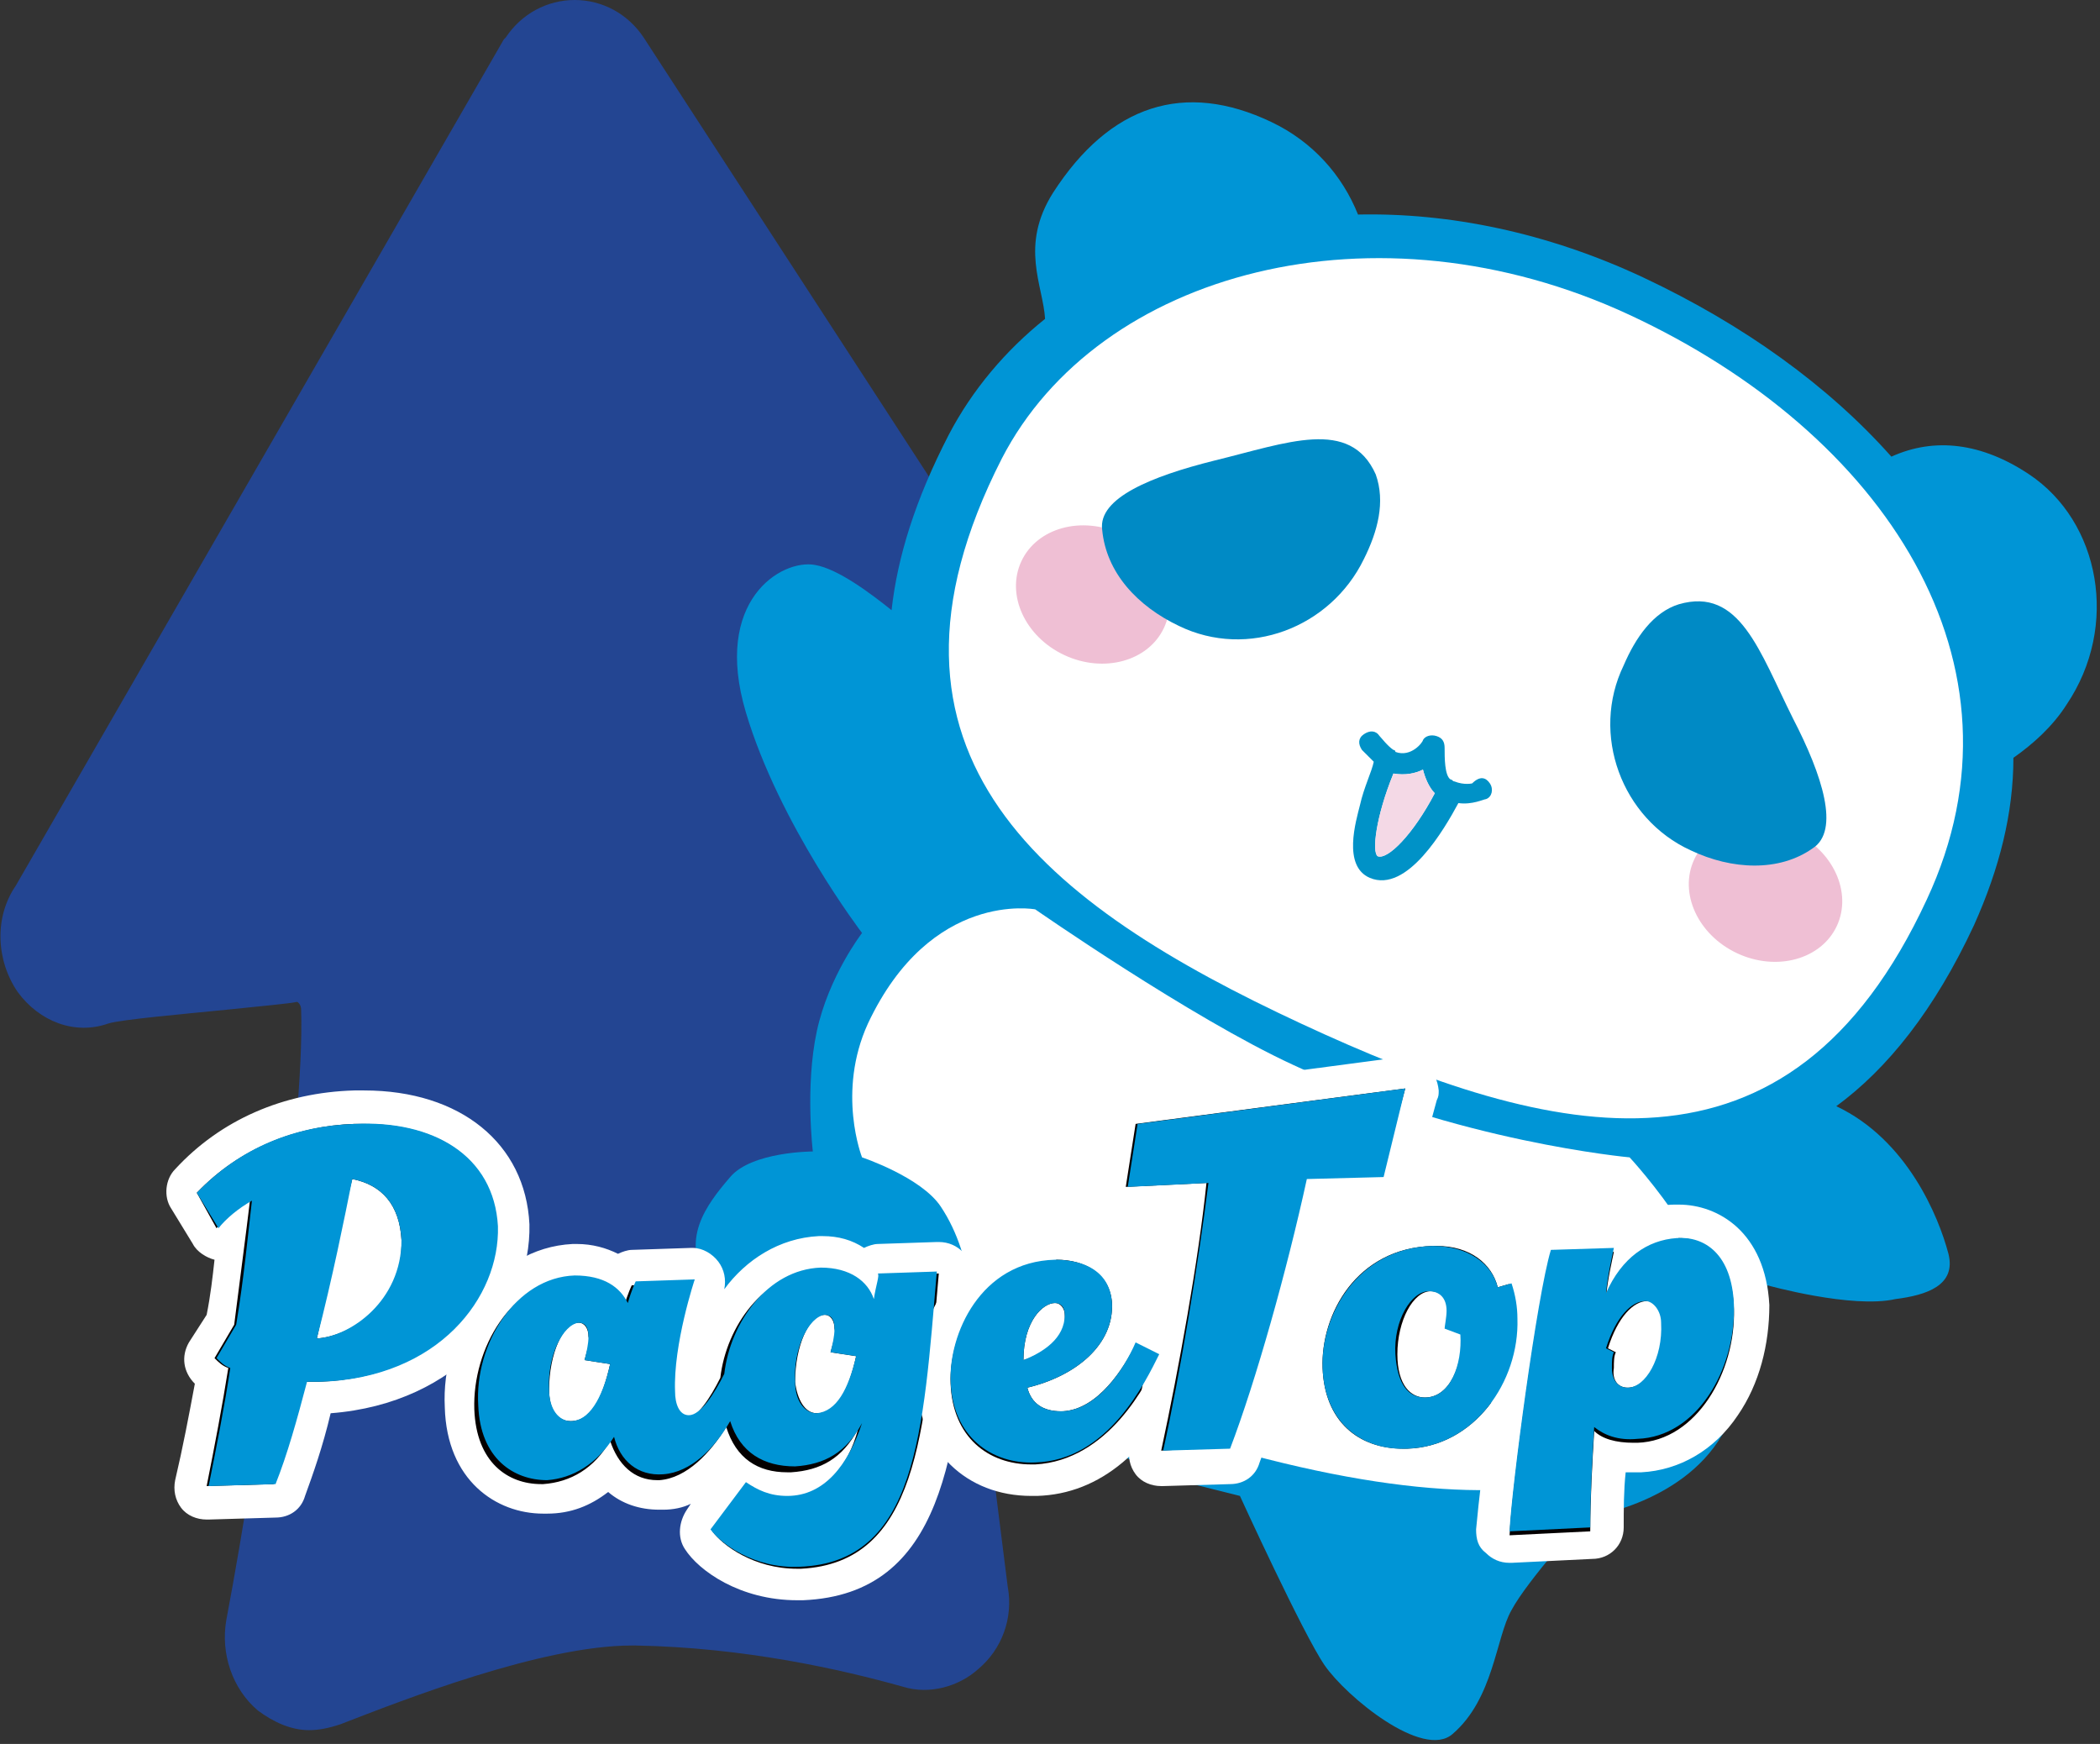 <?xml version="1.0" encoding="utf-8"?>
<!-- Generator: Adobe Illustrator 28.3.0, SVG Export Plug-In . SVG Version: 6.00 Build 0)  -->
<svg version="1.1" xmlns="http://www.w3.org/2000/svg" xmlns:xlink="http://www.w3.org/1999/xlink" x="0px" y="0px" width="106.7px"
	 height="88.6px" viewBox="0 0 106.7 88.6" style="enable-background:new 0 0 106.7 88.6;" xml:space="preserve">
<rect x="0" y="0" width="106.7" height="88.6" fill="#333333" stroke="none"/>
<style type="text/css">
	.st0{fill:#234592;}
	.st1{fill:#0095D6;}
	.st2{fill:#FFFFFF;}
	.st3{fill:#0092C7;}
	.st4{fill:#F4D9E6;}
	.st5{fill:#EFBFD4;}
	.st6{fill:#008AC5;}
	.st7{fill:#040000;}
</style>
<g id="レイヤー_1">
	<path class="st0" d="M60.9,45.3L32.7,1.9C31.9,0.7,30.6,0,29.2,0c0,0,0,0,0,0c-1.4,0-2.7,0.7-3.5,1.9c0,0-0.1,0.1-0.1,0.1L0.8,45
		c-1.1,1.6-1,3.8,0.1,5.4c1.1,1.5,2.9,2.2,4.6,1.6c0.6-0.2,4-0.5,6-0.7c1.9-0.2,3.1-0.3,3.6-0.4c0,0,0.2,0.1,0.2,0.4c0,0,0,0,0,0
		c0.2,5.8-2.1,22-3.8,31c-0.3,1.7,0.3,3.5,1.6,4.6c0.8,0.6,1.7,1,2.6,1c0.5,0,1-0.1,1.6-0.3c3.1-1.2,10.2-4,14.8-4
		c0.1,0,0.2,0,0.2,0c5.5,0.1,10.4,1.2,13.6,2.1c1.3,0.4,2.8,0,3.8-0.9c1.2-1,1.8-2.6,1.5-4.2c-1.9-15.1-3.3-26.1-3.7-30.3
		c1.3,0.2,3.9,0.7,8.6,2.1c1.7,0.5,3.5-0.2,4.5-1.6C61.9,49.2,62,46.9,60.9,45.3z"/>
	<g>
		<path class="st1" d="M99,63.7c-0.5-1.9-2.1-5.8-5.7-7.5c2.6-1.9,5-4.9,7-9.2c1.3-2.9,2-5.7,2-8.5c1-0.7,2-1.6,2.7-2.7
			c2.7-4,1.7-9.3-1.9-11.7c-2.4-1.6-4.8-1.9-7-0.9c-3.2-3.6-7.5-6.7-12.6-9.1c-4.9-2.3-9.9-3.3-14.5-3.2c-0.8-2-2.3-3.7-4.4-4.7
			c-4.4-2.1-8.2-0.9-11.1,3.6c-1.7,2.7-0.5,4.7-0.4,6.4c0,0,0,0,0,0c-2,1.6-3.7,3.6-4.9,5.9c-1.7,3.3-2.6,6.2-2.9,8.9
			c-1-0.8-2.7-2.1-3.9-2.3c-1.7-0.3-5.2,1.8-3.5,7.5c1.7,5.7,5.9,11.2,5.9,11.2s-1.7,2.2-2.3,5c-0.6,2.8-0.2,6.1-0.2,6.1
			s-3.1,0-4.2,1.3c-1.2,1.4-2.6,3.2-1.1,5.4c1.5,2.2,2.6,5.1,2.9,5.7c0.3,0.6,1.9,3.4,5.9,3.8c0,0,2.9-0.3,4.6-1.3
			c1-0.6,2.2-2.3,2.2-2.3s6.6,3.7,8.6,4.2c2,0.5,2.8,0.7,2.8,0.7s3.2,7,4.3,8.6c1.1,1.6,5,4.8,6.5,3.5c2.1-1.8,2.2-4.9,3-6.3
			c0.8-1.5,3.7-4.7,3.7-4.7s4.9-0.6,7-4.2c2.6-4.3,2.3-7.6,2.3-7.6s4.3,1.2,6.5,0.7C97.9,65.8,99.4,65.3,99,63.7z"/>
		<path class="st2" d="M97.9,45.7C90.9,60.8,79,58,66.1,52S43.2,38.4,50.9,23.3C55.8,13.8,69.9,10,82.8,16S103.5,33.7,97.9,45.7z"/>
		<g id="XMLID_00000118385537110446571950000009972395690475196341_">
			<g>
				<path class="st3" d="M75.7,39.8c0.2,0.3,0.1,0.7-0.2,0.8c-0.1,0-0.7,0.3-1.4,0.2c-0.7,1.3-2.6,4.6-4.5,3.8c0,0,0,0,0,0
					c-1.4-0.6-0.7-2.9-0.5-3.7c0.2-0.9,0.6-1.7,0.7-2.2c-0.3-0.3-0.6-0.6-0.6-0.6c-0.2-0.3-0.2-0.6,0.1-0.8c0.3-0.2,0.6-0.2,0.8,0.1
					c0.1,0.1,0.4,0.5,0.7,0.7c0,0,0.1,0,0.1,0.1c0.8,0.3,1.4-0.5,1.4-0.6c0.1-0.2,0.4-0.3,0.7-0.2c0.3,0.1,0.4,0.3,0.4,0.6
					c0,0.5,0,1.4,0.3,1.6c0.1,0,0.1,0.1,0.2,0.1c0.5,0.2,0.9,0.1,0.9,0.1C75.2,39.4,75.5,39.5,75.7,39.8z M70,43.5
					c0.5,0.2,1.8-1.1,2.9-3.2c-0.3-0.3-0.5-0.8-0.6-1.2c-0.4,0.2-0.9,0.3-1.5,0.2C69.9,41.5,69.7,43.3,70,43.5z"/>
				<path class="st4" d="M72.9,40.3c-1.1,2.1-2.4,3.4-2.9,3.2c-0.3-0.2-0.1-2,0.8-4.2c0.6,0.1,1.1,0,1.5-0.2
					C72.4,39.5,72.6,40,72.9,40.3z"/>
			</g>
			<g>
			</g>
		</g>
		<path class="st2" d="M52.6,46.2c0,0,7.9,5.5,13.1,7.9c8.3,3.9,17.1,4.7,17.1,4.7s5.5,5.9,4.6,9.7c-1.3,5.3-7.5,10.9-28.6,4
			c0,0-3.9-1.4-6.2-2.9s-3.2-2.2-3.2-2.2s0.2-3.4-1.6-6.1c-1-1.5-4-2.5-4-2.5s-1.3-3.3,0.3-6.8C47.3,45.2,52.6,46.2,52.6,46.2z"/>
		<path class="st2" d="M41.9,65.2c0,0,1.6,0.1,3,1.6s1.9,3.2,1.3,4c-0.4,0.6-1,0.7-2,0.7c-0.6,0-1.2,0.2-2.1-0.2
			c-2.5-1.2-3-3.4-2.9-4.1C39.3,65,41.9,65.2,41.9,65.2z"/>
		<ellipse transform="matrix(0.422 -0.906 0.906 0.422 4.695 67.833)" class="st5" cx="55.6" cy="30.2" rx="3.4" ry="4"/>
		<ellipse transform="matrix(0.422 -0.906 0.906 0.422 10.768 107.596)" class="st5" cx="89.8" cy="45.3" rx="3.4" ry="4"/>
		<path class="st6" d="M69.3,28.4c-1.7,3.5-5.9,5.1-9.4,3.4c-2.1-1-3.7-2.7-3.9-4.9c-0.2-1.6,2.5-2.7,5.7-3.5
			c3.7-0.9,6.9-2.2,8.2,0.7C70.4,25.5,70,27,69.3,28.4z"/>
		<path class="st6" d="M82.5,33.8c-1.7,3.5-0.1,7.8,3.4,9.4c2.1,1,4.5,1.1,6.2-0.1c1.4-0.9,0.5-3.7-1-6.6c-1.7-3.4-2.7-6.7-5.8-5.8
			C84,31.1,83.1,32.4,82.5,33.8z"/>
	</g>
	<g>
		<g>
			<g>
				<path class="st7" d="M10.5,76.4c-0.2,0-0.5-0.1-0.6-0.3c-0.2-0.2-0.2-0.5-0.2-0.7c0.4-1.9,0.8-3.7,1-5.4
					c-0.1-0.1-0.3-0.2-0.4-0.3c-0.3-0.3-0.3-0.7-0.1-1l0.9-1.6c0.2-1.4,0.4-2.8,0.5-4.2c0,0,0,0-0.1,0.1c-0.2,0.2-0.4,0.3-0.6,0.3
					c0,0,0,0-0.1,0c-0.3,0-0.5-0.2-0.6-0.4L9.3,61c-0.2-0.3-0.2-0.7,0.1-1c2.2-2.3,5.2-3.6,8.6-3.7c0.2,0,0.3,0,0.5,0
					c4.5,0,7.4,2.3,7.6,6c0.2,4.1-3.5,8.5-9.8,8.8l-0.1,0c-0.5,1.9-1,3.4-1.5,4.7c-0.1,0.3-0.4,0.5-0.7,0.5
					C13.9,76.2,10.5,76.4,10.5,76.4z M18.5,60.9C18,63,17.6,65,17.2,66.8c1.1-0.6,2.4-1.8,2.3-3.8C19.4,62,19.1,61.3,18.5,60.9z"/>
				<path class="st2" d="M18.5,57.1c3.8,0,6.6,1.8,6.7,5.2c0.1,3.6-3,7.7-9,7.9l-0.7,0c-0.5,1.9-1.1,3.7-1.6,5.2l-3.4,0.1
					c0.4-2,0.8-4.1,1.1-6c-0.3-0.1-0.5-0.3-0.7-0.5l1-1.7c0.3-2.4,0.6-4.6,0.8-6.3c-0.7,0.4-1.3,0.9-1.7,1.4L10,60.6
					c2.2-2.3,5.1-3.4,8-3.5C18.1,57.1,18.3,57.1,18.5,57.1 M16.1,68c1.7-0.1,4.4-1.8,4.3-5c-0.1-1.8-1-2.8-2.5-3.1
					C17.4,61.8,16.8,64.9,16.1,68 M18.5,55.4c-0.2,0-0.3,0-0.5,0c-3.6,0.1-6.8,1.5-9.1,4c-0.5,0.5-0.6,1.4-0.2,2l1.1,1.8
					c0.2,0.4,0.7,0.7,1.1,0.8c-0.1,0.9-0.2,1.8-0.4,2.8l-0.9,1.4c-0.4,0.7-0.3,1.5,0.3,2.1c0,0,0,0,0,0c-0.3,1.6-0.6,3.2-1,4.9
					c-0.1,0.5,0,1,0.3,1.4c0.3,0.4,0.8,0.6,1.3,0.6c0,0,0,0,0.1,0l3.4-0.1c0.7,0,1.3-0.4,1.5-1.1c0.4-1.1,0.9-2.5,1.3-4.2
					c6.5-0.5,10.2-5.2,10.1-9.6C26.7,58.1,23.4,55.4,18.5,55.4L18.5,55.4z"/>
			</g>
			<g>
				<path class="st7" d="M40.4,80.4c-2.5,0-4.4-1.4-5-2.3c-0.2-0.3-0.2-0.7,0-1l1.8-2.4c0-0.1,0.1-0.1,0.1-0.1
					c-0.2-0.2-0.4-0.4-0.6-0.7c-1,1.2-2.1,1.9-3.3,1.9l-0.1,0c-1,0-1.9-0.4-2.5-1.2c-0.9,0.9-2,1.4-3.2,1.4l-0.2,0
					c-1.9,0-4.1-1.2-4.2-4.6c-0.1-1.7,0.5-3.5,1.4-4.9c1.1-1.6,2.6-2.5,4.3-2.5l0.2,0c0.9,0,1.6,0.2,2.2,0.6
					c0.1-0.2,0.4-0.3,0.6-0.3c0,0,3-0.1,3.1-0.1c0.3,0,0.5,0.1,0.7,0.3c0.2,0.2,0.2,0.5,0.1,0.8c0,0-1,3.2-1,5.4c0,0.1,0,0.2,0,0.3
					c0.2-0.2,0.5-0.6,0.9-1.4c0.4-2.8,2.5-5.8,5.7-6l0.2,0c0.9,0,1.6,0.2,2.2,0.6c0.1-0.2,0.4-0.3,0.6-0.3c0,0,3-0.1,3.1-0.1
					c0.2,0,0.4,0.1,0.6,0.3c0.2,0.2,0.2,0.4,0.2,0.6l-0.1,1c-0.7,7.8-1.3,14.4-7.7,14.7L40.4,80.4z M28.8,69.3
					c-0.1,0.4-0.1,0.8-0.1,1.3c0,0.6,0.2,0.8,0.2,0.8c0.3,0,0.7-0.4,1-1.4l-0.4-0.1c-0.2,0-0.5-0.2-0.6-0.4
					C28.9,69.5,28.8,69.4,28.8,69.3z M41.4,68.8c-0.1,0.4-0.1,0.8-0.1,1.3c0,0.6,0.2,0.8,0.2,0.8c0.3,0,0.7-0.4,1-1.4l-0.4-0.1
					c-0.2,0-0.5-0.2-0.6-0.4C41.4,69,41.4,68.9,41.4,68.8z"/>
				<path class="st2" d="M41.8,64.5c1.5,0,2.3,0.7,2.6,1.6c0.2-0.8,0.3-1.3,0.3-1.3l3-0.1c-0.7,8.1-1.1,14.7-7,15
					c-0.1,0-0.1,0-0.2,0c-2.2,0-3.8-1.2-4.3-1.9l1.8-2.4c0.6,0.4,1.2,0.7,1.9,0.7c0,0,0.1,0,0.1,0c1.9-0.1,3.1-1.6,3.6-3.5
					c-0.8,1.5-1.9,2.1-3.4,2.2c-0.1,0-0.1,0-0.2,0c-1.5,0-2.6-0.7-3.1-2.3c-0.8,1.3-2,2.6-3.4,2.7c0,0-0.1,0-0.1,0
					c-1.2,0-2-0.8-2.4-2c-0.8,1.4-2,2.1-3.4,2.2c0,0-0.1,0-0.1,0c-1.7,0-3.3-1.1-3.4-3.8c-0.1-3.1,1.9-6.5,4.9-6.6
					c0.1,0,0.1,0,0.2,0c1.4,0,2.2,0.6,2.5,1.4c0.2-0.7,0.4-1.1,0.4-1.1l3-0.1c0,0-1.1,3.3-1,5.7c0,0.6,0.2,1.2,0.7,1.2c0,0,0,0,0,0
					c0.6,0,1.3-1.1,1.8-2.1c0.3-2.6,2.2-5.3,4.9-5.4C41.7,64.5,41.7,64.5,41.8,64.5 M41.5,71.8C41.5,71.8,41.5,71.8,41.5,71.8
					c1,0,1.6-1.1,2-2.9l-1.3-0.2c0.1-0.4,0.3-0.9,0.2-1.2c0-0.4-0.2-0.7-0.5-0.7c0,0,0,0,0,0c-0.8,0-1.5,1.6-1.5,3.4
					C40.5,71.1,40.9,71.8,41.5,71.8 M29,72.2C29,72.2,29,72.2,29,72.2c1,0,1.6-1.1,2-2.9l-1.3-0.2c0.1-0.4,0.3-0.9,0.2-1.2
					c0-0.4-0.2-0.7-0.5-0.7c0,0,0,0,0,0c-0.8,0-1.5,1.6-1.5,3.4C27.9,71.6,28.3,72.2,29,72.2 M47.7,64.7L47.7,64.7 M41.8,62.8
					C41.8,62.8,41.8,62.8,41.8,62.8c-0.1,0-0.2,0-0.2,0c-2,0.1-3.7,1.2-4.8,2.7c0.1-0.5,0-1-0.3-1.4c-0.3-0.4-0.8-0.7-1.3-0.7
					c0,0,0,0-0.1,0l-3,0.1c-0.2,0-0.5,0.1-0.7,0.2c-0.6-0.3-1.3-0.5-2.1-0.5c-0.1,0-0.2,0-0.2,0c-4.1,0.2-6.7,4.4-6.5,8.3
					c0.1,3.7,2.6,5.4,5,5.4c0.1,0,0.1,0,0.2,0c1.2,0,2.2-0.4,3.1-1.1c0.7,0.6,1.6,0.9,2.6,0.9c0.1,0,0.1,0,0.2,0
					c0.5,0,1-0.1,1.4-0.3l-0.2,0.3c-0.4,0.6-0.5,1.4-0.1,2c0.7,1.1,2.8,2.6,5.7,2.6c0.1,0,0.2,0,0.3,0c7.2-0.3,7.8-7.6,8.5-15.4
					l0.1-0.9c0-0.1,0-0.2,0-0.2c0-0.9-0.7-1.7-1.7-1.7h0c0,0,0,0,0,0c0,0,0,0,0,0c0,0,0,0,0,0c0,0,0,0,0,0c0,0,0,0-0.1,0l-3,0.1
					c-0.2,0-0.5,0.1-0.7,0.2C43.3,63,42.6,62.8,41.8,62.8L41.8,62.8z"/>
			</g>
			<g>
				<path class="st7" d="M52.4,75.2c-2.9,0-4.8-2-5-4.9c-0.1-2.8,1.7-6.9,6.1-7.1l0.2,0c2.1,0,3.5,1.2,3.6,3c0,0.5-0.1,1-0.2,1.5
					c0.2-0.1,0.3-0.2,0.5-0.2c0.1,0,0.2,0,0.3,0.1l1.2,0.6c0.2,0.1,0.4,0.3,0.4,0.5c0.1,0.2,0.1,0.4,0,0.6c-1.8,3.8-4.1,5.9-7,6
					L52.4,75.2z M53.8,70.9c0.9,0,1.8-0.8,2.4-1.8c-0.6,0.7-1.5,1.3-2.6,1.8C53.7,70.9,53.8,70.9,53.8,70.9z"/>
				<path class="st2" d="M53.7,64c1.4,0,2.7,0.7,2.8,2.2c0.1,2.1-1.8,3.7-4.3,4.3c0.2,0.8,0.8,1.2,1.7,1.2c0,0,0.1,0,0.1,0
					c1.8-0.1,3.1-2.2,3.7-3.4l1.2,0.6c-0.6,1.4-2.6,5.3-6.3,5.5c-0.1,0-0.1,0-0.2,0c-2.2,0-4-1.4-4.1-4.1c-0.1-2.4,1.5-6.1,5.3-6.2
					C53.6,64,53.7,64,53.7,64 M52,69.1c1-0.3,2.2-1.1,2.1-2.3c0-0.3-0.2-0.6-0.5-0.6c0,0,0,0,0,0C53,66.2,52,67.1,52,69.1
					 M53.7,62.4C53.7,62.4,53.7,62.4,53.7,62.4c-0.1,0-0.2,0-0.2,0c-4.9,0.2-7,4.7-6.9,7.9c0.1,3.4,2.5,5.7,5.8,5.7
					c0.1,0,0.2,0,0.3,0c3.2-0.1,5.8-2.3,7.7-6.4c0.2-0.4,0.2-0.9,0-1.3c-0.2-0.4-0.5-0.7-0.9-0.9l-1.2-0.6c-0.1,0-0.1,0-0.2-0.1
					c0-0.2,0-0.4,0-0.6C58.1,63.9,56.3,62.4,53.7,62.4L53.7,62.4z"/>
			</g>
			<g>
				<path class="st7" d="M59,74.6c-0.2,0-0.5-0.1-0.6-0.3c-0.2-0.2-0.2-0.5-0.2-0.7c0.9-4,1.7-8.9,2.2-12.6c0,0-3.2,0.1-3.2,0.1
					c-0.2,0-0.5-0.1-0.6-0.3c-0.2-0.2-0.2-0.4-0.2-0.7l0.5-3.2c0.1-0.4,0.3-0.6,0.7-0.7l13.6-1.8c0,0,0.1,0,0.1,0
					c0.2,0,0.5,0.1,0.6,0.3c0.2,0.2,0.2,0.5,0.2,0.8L71,60c-0.1,0.3-0.4,0.6-0.8,0.6L67,60.7c-1,4.5-2.6,9.9-3.8,13.2
					c-0.1,0.3-0.4,0.5-0.7,0.5C62.4,74.4,59.1,74.6,59,74.6z"/>
				<path class="st2" d="M71.4,55.3L71.4,55.3 M71.4,55.3l-1.2,4.4l-3.9,0.1c-1,4.5-2.6,10.3-3.9,13.7L59,73.7
					c0.9-4.2,1.9-9.7,2.3-13.6l-4.1,0.2l0.5-3.2L71.4,55.3 M71.4,53.7C71.4,53.7,71.4,53.7,71.4,53.7C71.3,53.7,71.3,53.7,71.4,53.7
					C71.3,53.7,71.3,53.7,71.4,53.7c-0.1,0-0.2,0-0.2,0l-13.6,1.8c-0.7,0.1-1.3,0.7-1.4,1.4L55.6,60c-0.1,0.5,0.1,1,0.4,1.4
					c0.3,0.4,0.8,0.6,1.2,0.6c0,0,0,0,0.1,0l2.2-0.1c-0.5,3.6-1.3,8-2.1,11.6c-0.1,0.5,0,1,0.3,1.4c0.3,0.4,0.8,0.6,1.3,0.6
					c0,0,0,0,0.1,0l3.4-0.1c0.7,0,1.3-0.4,1.5-1.1c1.2-3.2,2.7-8.2,3.7-12.7l2.6-0.1c0.7,0,1.3-0.5,1.5-1.2l1.2-4.4
					c0.1-0.2,0.1-0.3,0.1-0.5C73,54.4,72.3,53.7,71.4,53.7C71.4,53.7,71.4,53.7,71.4,53.7L71.4,53.7z M71.4,57L71.4,57L71.4,57
					L71.4,57z"/>
			</g>
			<g>
				<path class="st7" d="M71.4,74.5c-2.9,0-4.8-1.9-4.9-4.9c-0.1-1.6,0.5-3.3,1.5-4.6c0.8-1.1,2.3-2.4,4.9-2.5l0.2,0
					c1.6,0,3,0.7,3.6,1.9l0,0c0.1,0,0.1,0,0.2,0c0.3,0,0.7,0.2,0.8,0.6c0.2,0.7,0.4,1.4,0.4,2c0.1,3.5-2.3,7.3-6.4,7.5L71.4,74.5z
					 M72.7,66.4c-0.2,0-0.9,0.9-0.9,2.3c0,0.7,0.2,1.4,0.6,1.4c0.5,0,0.9-0.8,1-1.8l-0.2-0.1c-0.2-0.1-0.4-0.2-0.5-0.5
					c-0.1-0.2-0.1-0.5,0-0.7c0,0,0.1-0.4,0-0.5C72.7,66.5,72.7,66.4,72.7,66.4L72.7,66.4l0-0.8L72.7,66.4z"/>
				<path class="st2" d="M73,63.3c1.7,0,2.8,0.9,3.1,2.1l0.7-0.2c0.2,0.6,0.3,1.2,0.3,1.8c0.1,3.2-2.2,6.5-5.6,6.6
					c-0.1,0-0.1,0-0.2,0c-2.3,0-4-1.4-4.1-4.1c-0.1-2.7,1.7-6.1,5.6-6.2C72.9,63.3,72.9,63.3,73,63.3 M72.4,71
					C72.4,71,72.4,71,72.4,71c1.3,0,1.9-1.7,1.9-3.2l-0.8-0.3c0.1-0.1,0.1-0.7,0.1-0.9c0-0.6-0.4-1-0.9-1c0,0,0,0,0,0
					c-0.9,0-1.7,1.5-1.7,3.2C71,70.4,71.7,71,72.4,71 M73,61.7L73,61.7c-0.1,0-0.2,0-0.2,0c-2.2,0.1-4.2,1.1-5.5,2.8
					c-1.1,1.4-1.7,3.3-1.6,5.1c0.1,3.4,2.4,5.7,5.8,5.7c0.1,0,0.2,0,0.3,0c4.1-0.2,7.3-3.9,7.2-8.3c0-0.8-0.2-1.5-0.4-2.3
					c-0.2-0.6-0.7-1-1.3-1.1C76.2,62.4,74.7,61.7,73,61.7L73,61.7z"/>
			</g>
			<g>
				<path class="st7" d="M76.7,78.7c-0.2,0-0.4-0.1-0.6-0.2c-0.2-0.2-0.2-0.4-0.2-0.6c0.1-2.3,1.4-12.1,2.1-14.5
					c0.1-0.3,0.4-0.6,0.8-0.6c0,0,3.3-0.1,3.3-0.1c0.3,0,0.5,0.1,0.6,0.3c0,0,0,0,0,0.1c0.7-0.6,1.6-0.9,2.5-0.9l0.1,0
					c1.6,0,3.5,1.1,3.7,4.4c0.1,1.8-0.5,3.6-1.4,5.1c-1.1,1.6-2.6,2.5-4.3,2.6l-0.2,0c-0.5,0-0.9-0.1-1.2-0.2
					c-0.1,1.3-0.1,2.6-0.1,3.8c0,0.4-0.4,0.8-0.8,0.8C80.8,78.5,76.7,78.7,76.7,78.7z M82.6,68.2c0.2,0.2,0.2,0.5,0.2,0.8
					c0,0.1-0.1,0.3-0.1,0.6c0,0.1,0,0.1,0,0.2c0.1,0,0.1-0.1,0.2-0.2c0.4-0.4,0.7-1.2,0.7-2.2c0-0.1,0-0.2-0.1-0.3
					C83.3,67.1,83,67.4,82.6,68.2z"/>
				<path class="st2" d="M85.3,62.9c1.3,0,2.7,0.9,2.8,3.6c0.1,3.2-1.9,6.7-4.9,6.8c-0.1,0-0.1,0-0.2,0c-0.9,0-1.6-0.2-2-0.6
					c-0.1,1.7-0.2,3.4-0.2,5.1l-4.1,0.2c0.1-2.2,1.4-12,2.1-14.3l3.2-0.1c-0.1,0.5-0.3,1.3-0.4,2.3c0.8-1.8,2.1-2.7,3.6-2.8
					C85.2,62.9,85.3,62.9,85.3,62.9 M82.7,70.5C82.7,70.5,82.7,70.5,82.7,70.5c1,0,1.9-1.5,1.8-3.3c0-0.6-0.4-1.1-0.8-1.1
					c0,0,0,0,0,0c-0.7,0-1.5,0.8-2,2.4l0.4,0.2c-0.1,0.2-0.1,0.5-0.1,0.8C81.9,70.1,82.2,70.5,82.7,70.5 M85.3,61.2
					c-0.1,0-0.1,0-0.2,0c-0.9,0-1.7,0.3-2.4,0.7c-0.2-0.1-0.5-0.2-0.7-0.2c0,0,0,0-0.1,0l-3.2,0.1c-0.7,0-1.3,0.5-1.5,1.2
					c-0.8,2.5-2,12.4-2.2,14.7c0,0.5,0.1,0.9,0.5,1.2c0.3,0.3,0.7,0.5,1.2,0.5c0,0,0,0,0.1,0l4.1-0.2c0.9,0,1.6-0.7,1.6-1.6
					c0-0.9,0-1.9,0.1-2.8c0.1,0,0.3,0,0.5,0c0.1,0,0.2,0,0.3,0c1.9-0.1,3.7-1.1,4.9-2.9c1.1-1.6,1.6-3.6,1.6-5.6
					C89.7,62.6,87.3,61.2,85.3,61.2L85.3,61.2z"/>
			</g>
		</g>
		<g>
			<g>
				<path class="st1" d="M18,57.1c-3,0.1-5.8,1.2-8,3.5l1.1,1.8c0.4-0.5,1-1,1.7-1.4c-0.2,1.7-0.4,3.9-0.8,6.3L11,69
					c0.2,0.2,0.4,0.4,0.7,0.5c-0.3,2-0.7,4-1.1,6l3.4-0.1c0.6-1.5,1.1-3.3,1.6-5.2l0.7,0c6-0.2,9.1-4.3,9-7.9
					C25.1,58.7,22,56.9,18,57.1z M16.1,68c0.8-3.1,1.4-6.1,1.8-8.1c1.5,0.3,2.4,1.3,2.5,3.1C20.4,66.1,17.8,67.9,16.1,68z"/>
			</g>
			<g>
				<path class="st1" d="M44.4,66c-0.3-0.9-1.2-1.6-2.7-1.6c-2.7,0.1-4.6,2.8-4.9,5.4c-0.5,1-1.2,2.1-1.8,2.1
					c-0.5,0-0.7-0.6-0.7-1.2c-0.1-2.4,1-5.7,1-5.7l-3,0.1c0,0-0.2,0.4-0.4,1.1c-0.4-0.8-1.2-1.4-2.7-1.4c-3,0.1-5.1,3.5-4.9,6.6
					c0.1,2.7,1.8,3.8,3.5,3.8c1.3-0.1,2.5-0.8,3.4-2.2c0.3,1.2,1.2,2,2.5,1.9c1.4-0.1,2.6-1.3,3.4-2.7c0.5,1.6,1.7,2.3,3.3,2.3
					c1.5-0.1,2.6-0.7,3.4-2.2C43.1,74.4,41.9,76,40,76c-0.9,0-1.5-0.3-2.1-0.7l-1.8,2.4c0.5,0.7,2.2,2,4.5,1.9c6-0.2,6.3-6.8,7-15
					l-3,0.1C44.7,64.8,44.5,65.3,44.4,66z M29,72.2c-0.6,0-1.1-0.6-1.1-1.6c-0.1-1.7,0.7-3.3,1.5-3.4c0.3,0,0.5,0.2,0.5,0.7
					c0,0.4-0.1,0.8-0.2,1.2l1.3,0.2C30.6,71.1,29.9,72.2,29,72.2z M41.5,71.8c-0.6,0-1.1-0.6-1.1-1.6c-0.1-1.7,0.7-3.3,1.5-3.4
					c0.3,0,0.5,0.2,0.5,0.7c0,0.4-0.1,0.8-0.2,1.2l1.3,0.2C43.1,70.6,42.5,71.7,41.5,71.8z"/>
			</g>
			<g>
				<path class="st1" d="M53.9,71.7c-0.9,0-1.5-0.4-1.7-1.2c2.5-0.6,4.4-2.2,4.3-4.3c-0.1-1.6-1.4-2.2-2.9-2.2
					c-3.8,0.1-5.4,3.8-5.3,6.2c0.1,2.8,2.1,4.2,4.3,4.1c3.7-0.1,5.6-4.1,6.3-5.5l-1.2-0.6C57.1,69.6,55.7,71.7,53.9,71.7z
					 M53.6,66.2c0.3,0,0.5,0.2,0.5,0.6c0,1.2-1.1,1.9-2.1,2.3C52,67.1,53,66.2,53.6,66.2z"/>
			</g>
			<g>
				<path class="st1" d="M71.4,55.3l-13.6,1.8l-0.5,3.2l4.1-0.2c-0.5,4-1.4,9.5-2.3,13.6l3.4-0.1c1.3-3.4,2.9-9.1,3.9-13.7l3.9-0.1
					L71.4,55.3z"/>
			</g>
			<g>
				<path class="st1" d="M76.8,65.2l-0.7,0.2c-0.3-1.2-1.5-2.1-3.3-2.1c-3.9,0.1-5.7,3.6-5.6,6.2c0.1,2.8,2,4.2,4.3,4.1
					c3.4-0.1,5.7-3.4,5.6-6.6C77.1,66.4,77,65.8,76.8,65.2z M72.4,71c-0.8,0-1.4-0.6-1.5-2.2c-0.1-1.7,0.8-3.2,1.7-3.2
					c0.5,0,0.9,0.3,0.9,1c0,0.3-0.1,0.8-0.1,0.9l0.8,0.3C74.3,69.3,73.7,71,72.4,71z"/>
			</g>
			<g>
				<path class="st1" d="M85.2,62.9c-1.5,0.1-2.8,1-3.6,2.8c0.1-1,0.3-1.8,0.4-2.3l-3.2,0.1c-0.7,2.3-2,12.1-2.1,14.3l4.1-0.2
					c0-1.7,0.1-3.4,0.2-5.1c0.5,0.4,1.2,0.7,2.2,0.6c3-0.1,5-3.5,4.9-6.8C88,63.7,86.6,62.8,85.2,62.9z M82.7,70.5
					c-0.5,0-0.8-0.4-0.8-1c0-0.3,0-0.6,0.1-0.8l-0.4-0.2c0.5-1.6,1.3-2.4,2-2.4c0.4,0,0.8,0.5,0.8,1.1C84.5,69,83.6,70.5,82.7,70.5z
					"/>
			</g>
		</g>
	</g>
</g>
<g id="レイヤー_2">
</g>
</svg>
